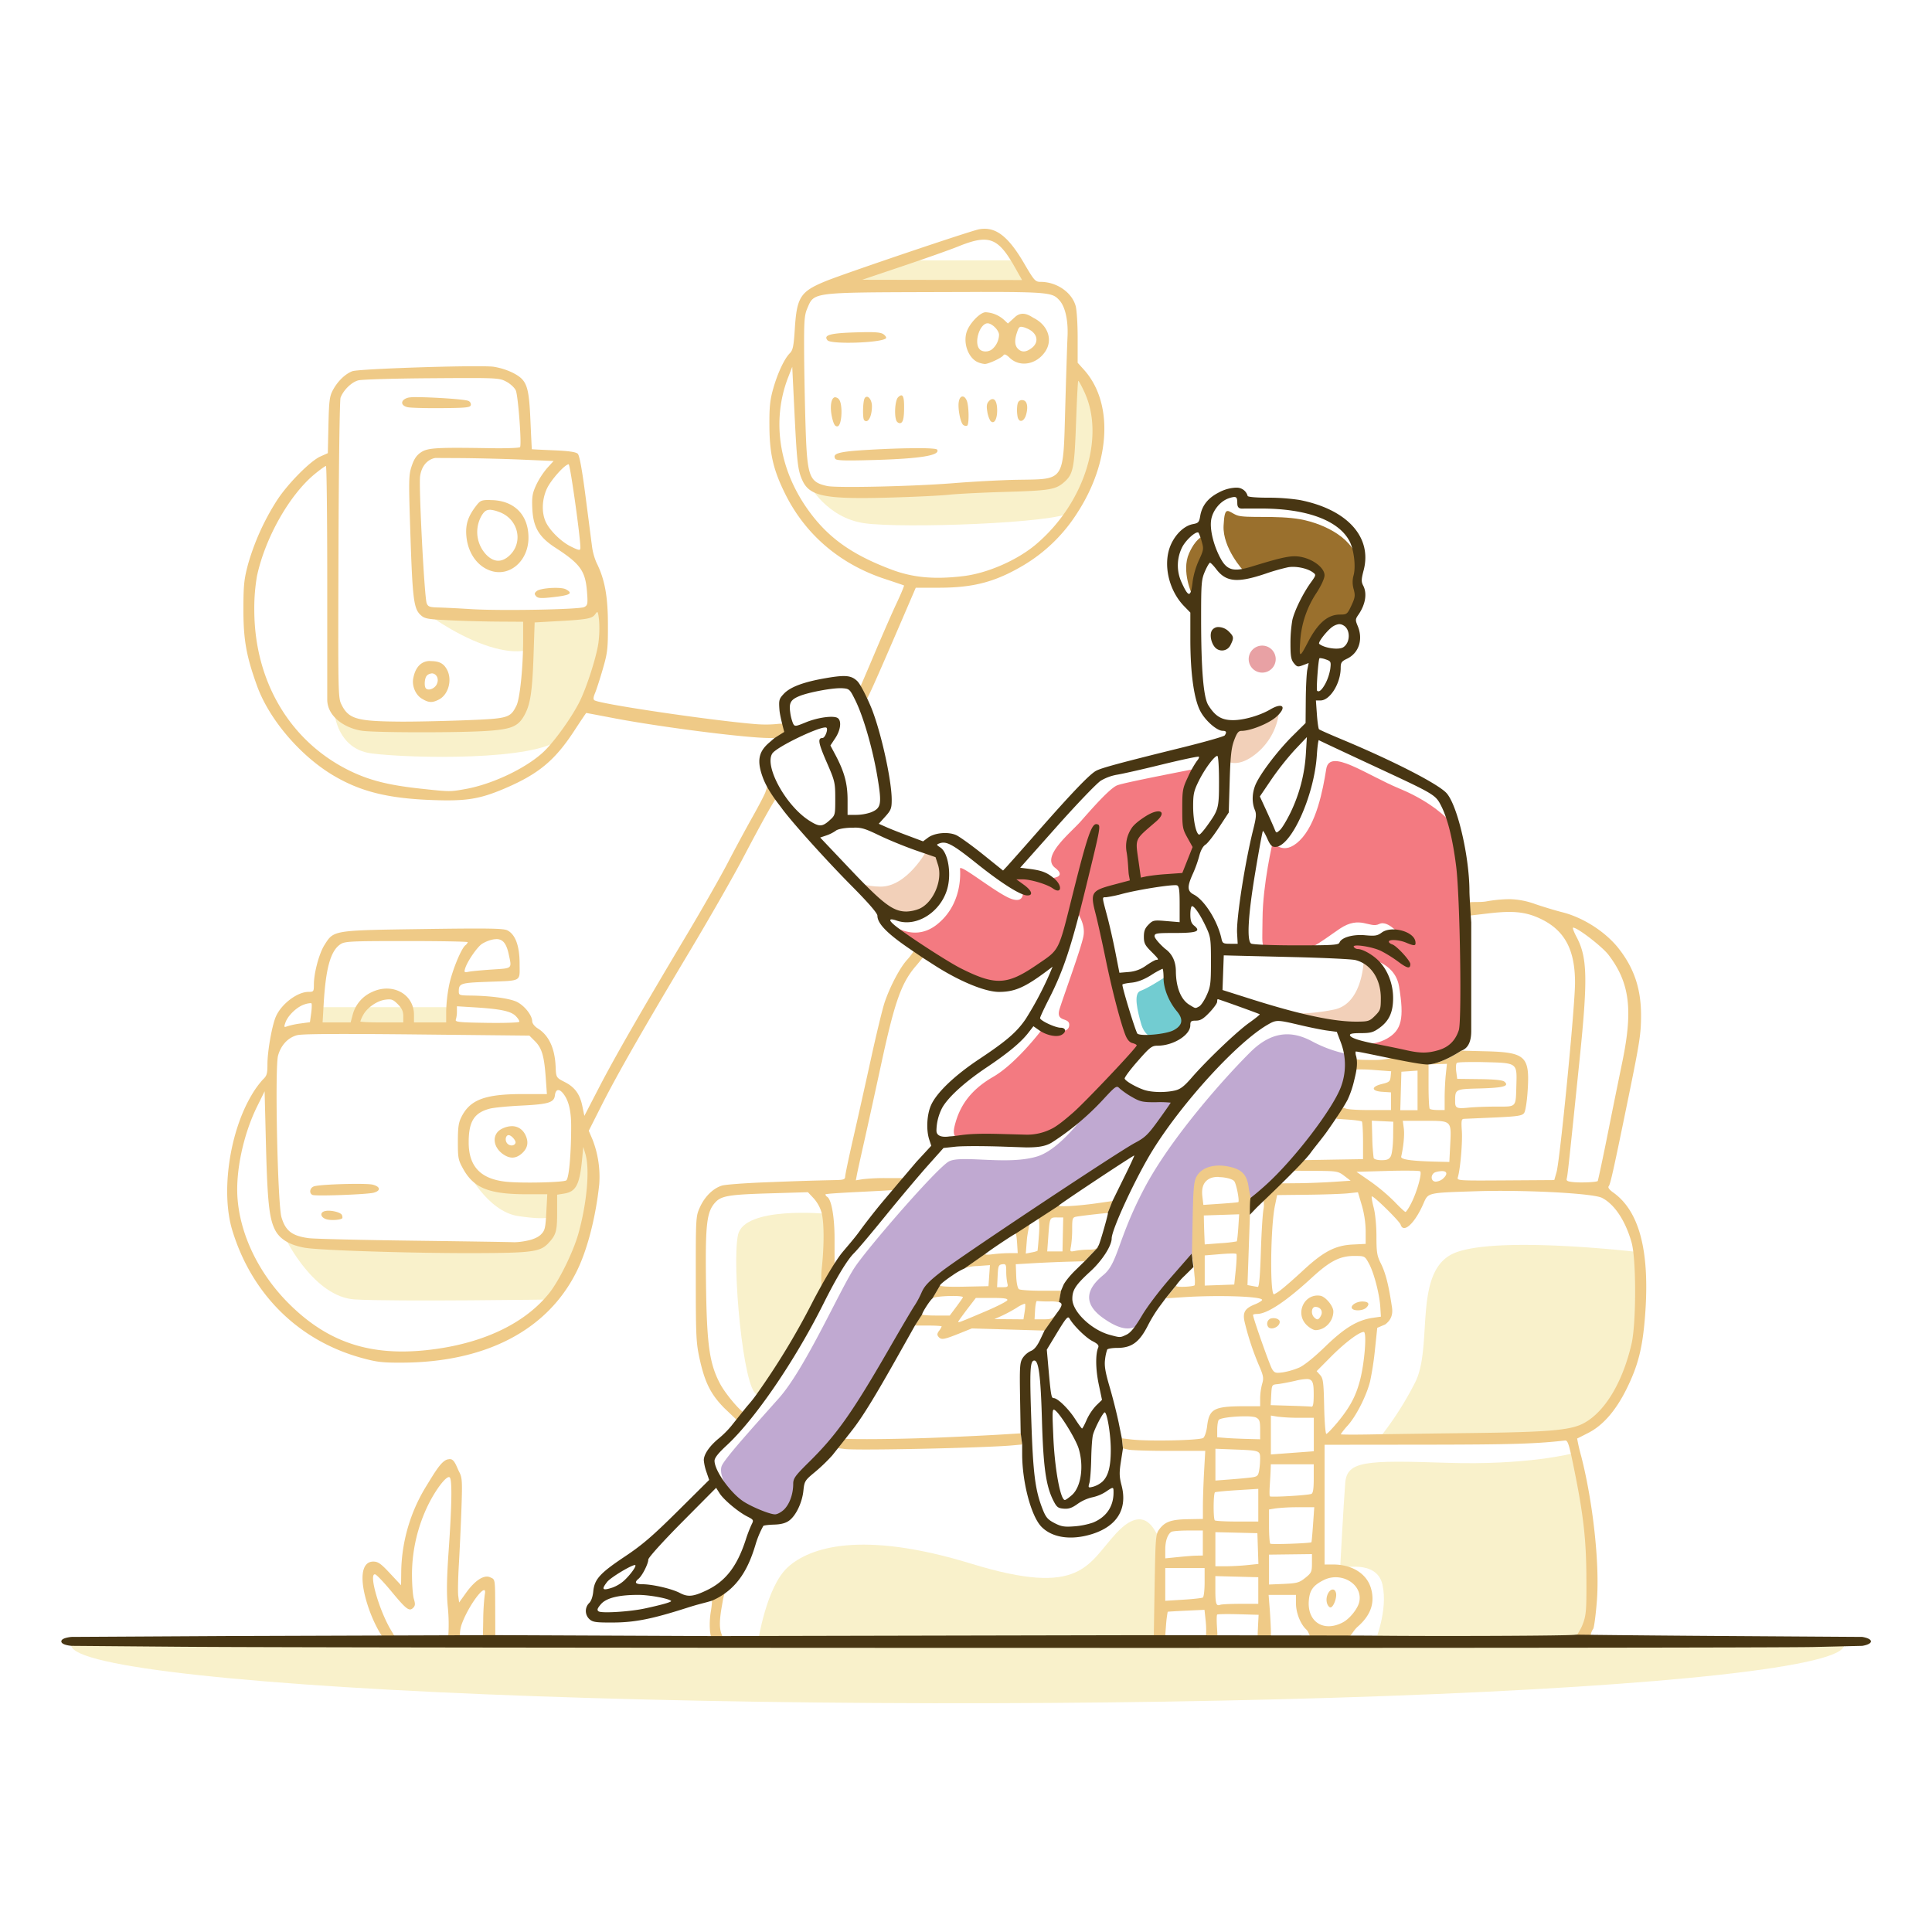 <svg viewBox="0 0 1080 1080" xmlns="http://www.w3.org/2000/svg" id="payment_method"><defs><style>.cls-1{fill:#f9f1cb;}.cls-2{fill:#e8a1a4;}.cls-3{fill:#9a702d;}.cls-4{fill:#f37a81;}.cls-5{fill:#c0a9d1;}.cls-6{fill:#f2d0b9;}.cls-7{fill:#72ccd1;}.cls-8{fill:#efca87;}.cls-9{fill:#483613;}</style></defs><title>payment method</title><path d="M1030.84,919.61c0,11.84-98,22.73-255.8,28.46s-350.6,5.37-503.31-.93S30.49,929.61,40.57,917.79l494.75,1.82Z" class="cls-1" id="path2212"></path><path d="M713.13,368.44a7.55,7.55,0,1,1-7.55-7.54A7.55,7.55,0,0,1,713.13,368.44Z" class="cls-2" id="path7004-5-5-1-7-6-7-12-0-1-2-5-0-8-2"></path><path d="M915.37,699.87s-83.84-9.91-104.46,1.61-9.91,51.7-19.82,71.25a181.77,181.77,0,0,1-21.43,32.95s98.05.18,109.6-4.55,25.19-15.53,31.44-35.23S915.37,699.87,915.37,699.87Z" class="cls-1" id="path2635"></path><path d="M879.26,812.41s-25.19,6.81-70.64,5.3-55.69-1-56.64,11.36-2.84,47.73-2.84,47.73,20.46-5.49,23.68,9.09-4.36,32.2-4.36,32.2H885.7s7.58-21.6,4.17-53.22S879.26,812.41,879.26,812.41Z" class="cls-1" id="path2637"></path><path d="M646.87,857.48c-1,0-6.44-18-22.73-.56s-19.32,36.18-81.07,17.23-90.53-9.09-102.65,1.9-16.67,41.66-16.67,41.66h223.5Z" class="cls-1" id="path2639"></path><path d="M461.63,678.5s-45.46-4.36-49.06,11.74S415.44,777,423,779.34s37.48-57.27,39-62.58S461.63,678.5,461.63,678.5Z" class="cls-1" id="path2641"></path><path d="M159.75,692.64s15.8,32.41,38.57,33.75,112,0,112,0,18.48-27.59,20.09-56.52-5.89-38.3-5.89-38.3-1.61,18.62-4.42,25.71-11.25,7.91-11.25,7.91l-2.15,23s2.28,7.1-18.88,8.71-113.7.8-128-4.29Z" class="cls-1" id="path2643"></path><path d="M186.27,392.64s-.54,25.72,21.42,28.53,92.28,4.28,105.81-8.44,24-41.38,23.44-54.11-.94-21.83-2.82-21.83-5.89,7.1-17.81,7-17.14-1.61-18.75,1.61-1.88,41.38-5.89,50.49-16.08,10.58-31.75,10.44-47.81,1.6-58.93-1.87-14.73-11.79-14.73-11.79Z" class="cls-1" id="path2645"></path><path d="M452.16,270.71s9.85,18.75,31.06,21.78,108.34,0,115.54-6.25,19.31-35.42,15-54-12.88-24.62-12.88-24.62-1.33,51.52-7.58,57.77-78.22,7.2-94.7,8.52S456.89,274.31,452.16,270.71Z" class="cls-1" id="path2647"></path><path d="M237.75,342.31s15.15,11.74,32.58,18,24.82,2.84,24.82,2.84V344.2Z" class="cls-1" id="path2649"></path><path d="M260.46,653.27s11.52,23.84,29.2,26.52,19.28,0,19.28,0V664.52s-41,3.21-48.48-11.25Z" class="cls-1" id="path2651"></path><path d="M177.24,563h75.48v12.5H176.39Z" class="cls-1" id="path2653"></path><path d="M504.24,145.52H569.4L578,160.37H458.79Z" class="cls-1" id="path2656"></path><path d="M695.64,319.48c-.86-.56-12.22-13.25-11.65-25.56s2.55-7.77,7.48-5.87,22.16-.19,35.6,2.27,31.25,11.27,31.73,24.9,4.26,17.33-.48,23.87-6.72,4.92-12.21,7.19-14.59,21.78-19.23,22.64-3.79-18.56-.19-27.37,14-18.28,10.52-22.16-27.28-6.25-34.57-1.42-7,1.51-7,1.51Z" class="cls-3" id="path2765"></path><path d="M496,515s13.64,12.88,27.65,1.89,13.26-28,13-31.25,21.31,14.58,29.17,17,5.78-5.78,5.78-5.78-6.92-4.54-5.87-6.34,6.91-3.88,13-1.14,19.23,2,11.08-4.26,8.71-19.6,14.3-25.95S620.25,440.7,624.52,439s42.23-8.82,45.08-9.57-7.77,11.18-6.26,18.94A222.69,222.69,0,0,0,669.21,471c1.24,3.41-6.53,23-6.53,23s-18.65,0-25.85,1.23-22.54.94-21.78,7.29,8,38.36,8.33,45.08,7.86,29,11,31.72,6.34,2.28,6.34,3.32-38.83,43.94-48,49.34-22.82,5.39-37.22,4.73-24.53,3.79-21.88-7.19,8.62-20.08,21.59-27.57,27.09-26.23,27.09-26.23,14.39,3.51,15.34-2.08-7.86-1.52-5.31-9.66,11.65-32.77,13.26-40.35-4.07-14.39-4.07-14.39S597,530.76,586.26,539s-17,15.81-37.51,10.41-48.48-29.07-49.62-30.21A35.19,35.19,0,0,1,496,515Z" class="cls-4" id="path2796"></path><path d="M809.57,458.27s-8.44-9.65-27.19-17.41-39.1-22.9-41-11-5.49,30.8-14.86,40-15,.67-15,.67-5.63,23.57-5.76,43.13S704,529.39,717,531.8s20.35-4.82,31.87-12.59,16.74,0,22.1-2.68,12.86,7.77,12.86,7.77-20.49,1.6-21.43,1.47-13.8,3.21-10.58,6.16,27.32,1.74,30.27,19.55,1.47,24.38-6.7,29.07-17.54,2.68-17.54,2.68,32.65,9.78,45.8,7,16.88-13.94,16.07-32.28-2.94-76.47-3.75-84.38-6.43-15.27-6.43-15.27Z" class="cls-4" id="path2798"></path><path d="M666.47,332.55s-6.25-13.07-1.8-23.2S674.42,299,674.42,299s1.23,5.4-1.8,14.49-6.15,19-6.15,19Z" class="cls-3" id="path2763"></path><path d="M616.56,608c-.76,2.08-20.08,33.33-36.74,38.45s-42.62-1-49.44,2.84S486.25,696.11,478.11,708s-27.66,56.64-42.62,73.49-30.11,33.53-32,37.88,2.28,15.91,15.72,23.3,19.89,7.76,25-1.89-1.51-9.85,7.58-17.05,31.06-40.91,32.58-43S515,727.17,519,721.3s32-24.24,32-24.24l91.48-60,18.94-25.57s-13.64,4.73-22.73.76a72.31,72.31,0,0,1-15.15-8.91Z" class="cls-5" id="path2800"></path><path d="M752.55,589.1a71.61,71.61,0,0,1-18.75-6.82c-9.47-5.11-21.21-7.58-34.66,5.69s-44.32,47.54-59.47,76.33S625.08,706,616.75,712.78,604.1,728,616.94,737s18.18,5.69,22.91.38S669,700.76,669,700.76s-1.9-36.27,2.27-41.2,17.81-7.48,21-2.74,4.54,19,4.54,19,30.69-28.79,42-44.51,16-24.53,13.64-42.24Z" class="cls-5" id="path2802"></path><path d="M715.15,396.26a35.2,35.2,0,0,1-12,24.24c-11.92,10.31-18.36,4.29-18.36,4.29s2-13.67,5.23-17S715.15,396.26,715.15,396.26Z" class="cls-6" id="path3580"></path><path d="M762.43,534.87s.13,26-16.61,29.47-27.59,1.74-27.59,1.74,32.41,10.18,45.13,7.23,12.33-13.66,9.65-23.43a28.56,28.56,0,0,0-10.58-15Z" class="cls-6" id="path3582"></path><path d="M518.14,475.28s-11,20.49-26,20.35S471.8,488,471.8,488s16.48,22.77,32.82,23.44,20.89-10.31,22.36-18.35-1.61-17.14-8.84-17.81Z" class="cls-6" id="path3584"></path><path d="M652,545.72s-10.22,6.75-14.43,8.16S636,565.5,637.8,572s6.19,10.41,14.82,7.31,12.47-6.37,10.59-11.34S652,545.72,652,545.72Z" class="cls-7" id="path2902"></path><path d="M550.63,127.88a16.51,16.51,0,0,0-3.32.29c-4.85.9-75.76,24.88-85.88,29.05-14,5.76-16,8.86-17.12,26.51-.62,9.81-1.07,12-2.78,13.71-3.06,3.07-6.81,11.06-9.29,19.8-1.81,6.35-2.21,10.24-2.14,20.81.09,15.64,2.16,24.57,8.81,38,11.29,22.79,30.58,39.27,55.67,47.56,5.69,1.88,10.53,3.53,10.75,3.66s-1.64,4.65-4.16,10-7.78,17.39-11.72,26.71-8.85,20.79-9.15,21.27a.43.43,0,0,1-.38.19l3.8,7.52a2.55,2.55,0,0,1,.65-1.94c1.13-1.29,7.78-16.48,25.94-58.73l1.61-3.75h12.69c19.74,0,31.86-3.24,47.81-12.71a90.3,90.3,0,0,0,29.92-29.33c18.6-28.76,20.06-61.59,3.54-79.87l-3.46-3.84V188.93c0-7.63-.5-15.67-1.11-17.85-2.13-7.67-10.59-13.49-19.59-13.52-3,0-3.57-.64-9.3-10.44-7.8-13.34-14.23-19.13-21.79-19.24Zm-1,6.1c7.12-.15,11.44,4.39,17.63,15.32h0l4.1,7.25-44.7-.08-44.7-.08,23-7.75c12.65-4.26,26.38-9.12,30.5-10.8,5.94-2.41,10.44-3.78,14.17-3.86Zm-5.45,29.22c42.9-.06,44.24.52,48,4.63,3.27,3.53,5,11.22,4.58,20.22-.21,4.4-.79,22.35-1.28,39.91-1.18,41.7.07,39.81-26.56,40.24-8.8.14-24.77,1-35.5,1.86-21.91,1.8-65.65,2.81-71,1.63-10.13-2.24-11.19-5.15-12.1-33.14-.39-12.38-.76-31.36-.81-42.17-.08-17.09.15-20.23,1.77-24,3.92-9.13,2-8.88,71.8-9.1l21.06-.06Zm6.78,11.35c-3.09,0-9.18,6.38-10.64,11.15-2,6.53,1.17,14.7,6.53,16.87a13.29,13.29,0,0,0,3.61.89c2.08.06,9.6-3.45,10.48-4.89.52-.83,1.57-.39,3.52,1.48,5.65,5.41,14.91,3.78,19.82-3.5,4.37-6.49,1.62-14.66-6.32-18.73-1.65-.85-6.13-4.6-10.53-.63l-4,3.65-2.22-2.08A16.51,16.51,0,0,0,550.92,174.55Zm1.15,6.17c2.48.08,6.36,3.89,6.36,6.47a11.06,11.06,0,0,1-3.92,8.08h0c-2.18,1.67-5.59,1.58-7.06-.19-3-3.56-.07-13.48,4.15-14.32a1.8,1.8,0,0,1,.47,0Zm18.73,1.95a9,9,0,0,1,2.9.79c6,2.3,7.51,7.53,3.09,11-3.15,2.48-5.66,2.64-7.8.5-1.84-1.85-2-4.9-.47-9.28C569.27,183.55,569.71,182.68,570.8,182.67Zm-85.65,3c-1.86,0-4.13.05-6.9.13-14.25.43-18.12,1.51-15.72,4.41,2,2.4,30.13,1.47,32.68-1.09.4-.39-.18-1.38-1.28-2.21s-3.19-1.27-8.78-1.24ZM265.87,204.73c-21.1,0-66,1.66-68.94,2.79-4,1.54-8.21,5.63-10.83,10.53-1.88,3.5-2.19,6-2.5,19.63l-.35,15.64-4.16,1.86c-5.62,2.51-18.18,15.17-24.15,24.35a134.68,134.68,0,0,0-16.24,35.74c-2.28,8.52-2.61,11.77-2.64,25.28,0,17,1.58,26.06,7.58,42.73,6.79,18.87,24.31,39.38,43,50.39,15.11,8.88,30.31,12.64,54.79,13.55,19.34.73,26.85-.5,41.26-6.7,18.4-7.93,27.5-15.5,38.16-31.77,3.67-5.61,6.76-10.2,6.86-10.2s7.25,1.34,15.9,3c26.08,4.93,72.56,10.88,86.27,11l3,0,6.68-2.67-1.88-5.12c-.31-.85-5,.88-15.53,0-24.95-2.06-86.34-11.14-89.79-13.27-.82-.51-.75-1.62.29-4.1.78-1.87,2.73-7.9,4.32-13.4,2.65-9.11,2.9-11.33,2.86-25,0-15.69-1.82-25.33-6.33-34.32a34.5,34.5,0,0,1-2.56-9.18c-.39-3-2-15.59-3.61-27.93-1.94-15-3.38-22.92-4.35-23.89s-4.84-1.6-13.53-1.95c-6.64-.28-12.11-.55-12.15-.61s-.4-7.33-.79-16.14c-.86-19.62-2-22.56-10-26.66A38.87,38.87,0,0,0,275.85,205c-1.52-.19-5.12-.27-10-.26h0Zm177,.32,1.19,24.5c1.42,28.92,1.89,33.13,4.36,38.72,4,9.15,12.54,10.88,48.34,9.9,13.84-.38,29-1.11,33.66-1.61s18.63-1.21,31-1.57c24.79-.71,28.46-1.27,33-5.09,5.52-4.64,6.15-7.62,7.08-33.22.46-12.86,1-23.55,1.23-23.77s1.8,2.66,3.52,6.39c11.6,25.18-.13,62-27,84.89-10.36,8.81-26.84,16.09-40.27,17.8-16.11,2-28.11,1-40-3.36-21.52-8-34.83-17.11-45.62-31.37C435.68,264,431,235.77,440.54,211.05Zm-180.14,6.27c15.89,0,17.31.43,20.26,2,2.23,1.15,4.63,3.37,5.34,4.92,1.31,2.87,3.36,30.12,2.39,31.7-.3.47-7.57.75-16.16.61-30.62-.51-35.44-.23-39.23,2.3-2.49,1.67-3.88,3.73-5.2,7.7-1.69,5.06-1.73,7.56-.72,38,1.19,36.15,1.88,41.64,5.63,45.16,2.3,2.15,3.71,2.43,15.71,3,7.25.37,19.6.72,27.44.77l14.25.09,0,9.75c0,15.75-1.79,33.19-3.74,37.12-3.46,6.95-4.58,7.27-28.89,8.2h0c-12,.46-28.15.8-35.85.75-24.4-.15-29-1.45-33-9.39-2-3.85-2-5.65-1.75-86.64.15-45.52.66-83.76,1.16-85.06,1.61-4.25,6.14-8.68,9.91-9.67,2-.53,20.55-1.07,41.18-1.2C250.54,211.36,257.44,211.32,262.73,211.32ZM503.89,221c-.49,0-1.12.35-1.88,1.12-1.61,1.6-2.21,9.64-1,12.86a2.39,2.39,0,0,0,1.89,1.58c1.85,0,2.5-2.36,2.5-9C505.42,223.15,505,221.07,503.89,221Zm34.13.65c-.86,0-1.66.93-2,2.66-.78,3.6.87,12.28,2.54,13.31h0a2.33,2.33,0,0,0,2.1.31c1.13-.69,1-10.72-.17-13.81-.65-1.68-1.57-2.5-2.43-2.47Zm-53.41.15a1.49,1.49,0,0,0-1.25.82c-1.05,1.66-1.26,11.28-.27,12.27,2.06,2.07,4.33-2,4.33-7.78C487.42,224.17,486,221.81,484.61,221.79ZM232.35,222a22.15,22.15,0,0,0-4.08.27c-4.44,1.14-4.65,4.43-.35,5.37,1.65.36,10.2.59,19,.51,13.89-.12,16-.36,16.3-1.77a2.24,2.24,0,0,0-1.47-2.31C259.09,223.1,240.92,222,232.35,222Zm234.6.05c-2.43-.05-3.39,5.83-1.46,12.77.77,2.74,1.54,3.72,2.75,3.49,2.48-.47,3-12.86.62-15.22a2.94,2.94,0,0,0-1.91-1Zm87.78,1a3.33,3.33,0,0,0-1.8,1.07c-1.31,1.3-1.56,2.64-1.06,5.73a14.72,14.72,0,0,0,1.73,5.34c1.92,2.32,3.82-.51,3.82-5.71C557.42,225.26,556.37,222.92,554.73,223.12Zm16.9.59a2.8,2.8,0,0,0-.49,0c-1.71.24-2.29,1.09-2.54,3.7a20.81,20.81,0,0,0,.28,5.82c.88,3.47,3.73,2.52,4.8-1.62C574.88,227,574,223.77,571.63,223.71Zm-59.82,26.91c-7.08,0-16.62.33-26.81.93-16.09.94-19.92,2-18.05,5,.58,1,5.59,1.11,21.37.67,26.16-.73,37.53-2.59,35.53-5.82-.35-.56-5-.84-12-.81Zm-268.28,5.45,13.57.07c9.25.06,24.82.44,34.59.86l17.77.77-3.63,4a44.58,44.58,0,0,0-6.12,9.46c-2.11,4.63-2.44,6.58-2.14,13.19.48,10.36,3.73,15.88,12.87,21.81,14.07,9.12,16.81,13,17.71,24.82.5,6.61.36,7.36-1.52,8.36-2.61,1.4-47.19,2.21-63.71,1.15-6.6-.42-14.6-.82-17.77-.9-5-.12-5.89-.43-6.64-2.41-1.28-3.38-4.5-65.5-3.67-71,1.44-9.63,8.69-10.19,8.69-10.19Zm74.35,3.48c.85,0,6.64,41.25,6.56,46.75,0,1.66-.77,1.54-5.5-.82-5.1-2.54-11.15-8.39-13.6-13.14-2.69-5.21-2.51-13,.46-19.29C308.11,268.14,315.8,259.55,317.88,259.55Zm-135.67,1c.4,0,.72,29.36.72,65.25v65.25c0,10.18,10.83,16.36,19.64,17.54,7.77,1.05,55.14,1.15,70.53,0,12.92-.93,16.6-2.52,20-8.64,3.36-6,4.46-13.14,5.15-33.44l.62-18.5,13-.73c16.6-.92,19.13-1.4,20.89-3.91,1.35-1.94,1.49-1.73,2.12,3.3a61.92,61.92,0,0,1-.38,12.9c-1.1,7.89-6.65,25.1-10.64,33-4.69,9.24-14.66,23-20.62,28.35-9.82,8.89-28.16,17.53-42.87,20.19h0c-8.86,1.6-8.82,1.6-25.5-.21-17.65-1.92-28.28-4.6-39.15-9.87-33.46-16.25-53.51-49.92-53.57-90a105.66,105.66,0,0,1,1.51-19c4.67-21.59,18.33-45.61,32.5-57.15,2.91-2.37,5.61-4.31,6-4.31Zm91.86,19c-5,0-5.61.26-8.08,3.5-4.44,5.82-5.86,10.33-5.28,16.75.84,9.27,6,16.71,13.4,19.26,10.76,3.73,21.31-5.41,21.31-18.43S287.16,279.55,274.07,279.55Zm-.34,5.46a16.78,16.78,0,0,1,4.86,1.1c11.55,3.83,14.48,18.07,5.22,25.35-4,3.11-8,2.7-11.9-1.22a18.42,18.42,0,0,1-2.7-21.91C270.59,286,271.71,285,273.73,285Zm36.76,43.67c-4.19,0-9.14.69-10.47,1.8s-1.38,1.63-.41,2.8,2.63,1.32,7.77.79c11.34-1.16,13.37-2.21,8.91-4.59-1-.55-3.28-.8-5.8-.8Zm-70,40.87c-7.69,0-9.11,8-9.44,9.48-.89,4,.94,9.27,4.76,11.59s5.82,2.41,9.56.48c5.28-2.73,7.52-10.86,4.57-16.57C248,370.81,245.59,369.55,240.46,369.55Zm.73,6.94c2.51-.13,4.52,2.84,2.9,6.13-1.19,2.39-4.56,3.7-6,2.31-1.14-1.14-.81-5.87.49-7.18A4,4,0,0,1,241.19,376.49Zm187.75,60c.57,2.14-.77,5.32-1.06,6.29-.37,1.24-3.71,7.65-7.42,14.25s-9.9,18.08-13.75,25.5-14.1,25.43-22.79,40c-26.13,43.84-40.38,68.64-49.06,85.41l-8.23,15.9-1.18-5.67c-1.35-6.49-4.22-10.4-9.7-13.19-4.91-2.5-4.93-2.54-5.19-8.73-.44-10.21-3.77-17.38-9.88-21.23-1.89-1.18-3.19-2.85-3.21-4.1-.07-3.29-4.17-8.53-8.41-10.72-3.94-2-14.62-3.49-26.38-3.61-5.8-.07-6.27-.23-6.24-2.32,0-4.47,1-4.79,15.57-5.34,20.11-.77,18.42.17,18.42-10.11,0-10-2.37-16.42-6.86-18.69-2.15-1.1-10.88-1.24-47.14-.72-50.63.73-49.82.6-55.08,8.9-3,4.77-5.92,15.61-5.92,22.16,0,3.85-.15,4.06-3,4.06-6.33,0-15.36,6.91-18.33,14-2.16,5.18-4.63,19.28-4.63,26.41,0,5.4-.34,6.53-2.6,8.64a52.3,52.3,0,0,0-6.42,8.93c-12.33,20.94-17,54.25-10.64,75.27,10.87,35.75,37,61.63,72.16,71.33,8.65,2.39,11.75,2.75,23,2.69,46.61-.24,81-18.19,97.26-50.8,6-11.95,10.76-30.39,12.73-49a57.4,57.4,0,0,0-3.73-24.82l-2.14-5,7.12-14.11c8.84-17.49,23-42.21,49.21-86.08,11.16-18.65,24.67-42.26,30-52.47,10.87-20.67,18-33.44,18.81-33.41.11,0,.48.38.94.91l-.39-1.1ZM844,502.64a76.27,76.27,0,0,0-13.31,1.28c-4,.65-9.93-.08-9.89.88l.24,7.08,11.29-1.32c12.78-1.48,20-1,28.12,2.71,14,6.38,20,17.23,20,36.08,0,13.26-8.41,99.31-10.36,106l-1.25,4.32-27.25.18c-26.82.17-27.23.15-26.63-1.82,1.36-4.47,2.65-19.42,2.22-25.75-.39-5.72-.22-6.76,1.15-6.84l17-.75c13.07-.58,15.53-1,16.64-2.47.75-1,1.61-6.36,2-12.54,1.25-19.13-1.14-21.41-23-22l-14-.36s-10.59,7.13-18.4,7.68l5.13-.15,5.14-.16-.64,6.06c-.35,3.33-.63,9.14-.63,12.9v6.86h-3.83c-2.11,0-4.14-.31-4.5-.67s-.67-6.1-.67-12.75V595.06h0c-5.08-1.53-14-3.06-19.2-4.38,0,.46-4.58,1.82-10.44,1.85-7.17,0-11.07,0-11.92-.94a23.74,23.74,0,0,1,.29,6.27,93.48,93.48,0,0,1,11.2.3l9.17.69-.3,3c-.27,2.68-.81,3.14-4.8,4.1-6.26,1.5-6.12,4,.24,4.38l4.76.31v9.89H765c-6.92,0-12.7-.44-13-1-.11-.17-3.08-.52-3-1l-2,6.88h0l6.87.48c3.78.26,7.13.74,7.44,1.06s.61,5.17.64,10.8h0l0,10.22-16.39.27-16.4.28h0l-7.6,6.24V655a2.16,2.16,0,0,1,1-.54c.62,0,7.61,0,13.92.06,10.84.1,11.68.26,15,2.81l3.52,2.69-9.5.64h0c-5.22.35-13.68.69-18.8.75l-11.17.11-9.07,9.26c-.24.25.35,2.73-.13,5s-1.17,13.14-1.5,24c-.42,13.6-1,19.71-1.71,19.61s-2.16-.34-3.44-.58l-2.33-.44.69-19.67.69-19.67.43-9.19c0-.76-.81-3.4-1.13-5.94-.83-6.59-3.31-9.66-9.15-11.28-9-2.51-17-.47-20,5.08-1.49,2.79-1.85,6.57-2.17,23.24l-.4,19.91,1,7.47.43,4.86a23.17,23.17,0,0,1,.13,5.25c-.67.87-10.34,1.29-10.34.44a.75.75,0,0,1,.12-.32l-.06,0-5.85,7.24,9.65-.64c19.66-1.3,44.14-.47,44.14,1.5,0,.48-1.81,1.59-4,2.48-5.62,2.25-6.95,4.46-5.82,9.68A151.92,151.92,0,0,0,703.66,763c2.65,6.15,2.86,7.33,1.88,10.62a33.9,33.9,0,0,0-1.11,8.08v4.39l-9.25,0c-16.7.08-19.25,1.49-20.42,11.33-.33,2.81-1.28,5.68-2.11,6.37-1.67,1.39-30.36,2-40.11.89l-5.4-.63h0l.63,5.63h0l3.08.68c1.69.38,12,.69,23,.69h19.89L673.07,823c-.35,6.55-.64,15.1-.64,19v7.09l-8.39.15c-9.3.16-12.87,1.42-16,5.67-2,2.67-2.12,4.41-2.59,31l-.51,30.71,6.23.49.69-9.23a66.27,66.27,0,0,1,.89-6.88c.11-.09,4.78-.37,10.39-.63l10.18-.47.67,6.27c.37,3.45.37,7.94,0,8.54h0a.7.7,0,0,1-.33.23l7,.9h0l-.4-7c-.19-3.18-.15-6,.15-6.28s5.65-.36,11.86-.19l11.3.32-.3,5.69-.3,6.87,7.48.5h0v-3.25c0-1.78-.29-8.15-.64-12.69l-.65-8.25h15.3l0,4.75c0,5.32,2.59,11.77,5.83,14.66,1.18,1,1.67,3.54,2.14,3.54l22.07.07c.66,0,2.19-3.26,4.47-5.26,7.31-6.43,9.7-13.28,7.45-21.31-2.31-8.25-10.5-13.45-21.23-13.45h-4.75V807.64l56.61-.06c48-.06,61.16-.45,77.75-2.32,1.64-.18,2.27,1.8,5.21,16.29,5.16,25.46,6.71,39.25,6.79,60.5.08,18,0,21-2.38,26.73-1.36,3.29-4.16,6.76-3.47,6.73l10.3-.43c2.08-.08-2.09-.72-2-1.31a8.22,8.22,0,0,1,1.34-3.22c.55-.67,1.47-8.23,2-14.69,1.79-20.37-1.92-55.36-8.66-81.74a102.05,102.05,0,0,1-2.3-10c.13,0,2.83-1.37,6-3,8.34-4.16,15.63-12.52,21.73-24.9,6.29-12.76,8.78-22.48,10.17-39.72,2.93-36.43-2.87-59.31-17.71-69.87-2.25-1.6-3.12-2.82-2.53-3.54.95-1.15,2.78-9.43,11-49.6,6.38-31.17,7.06-35.64,7.06-46,0-14.74-3.88-26.28-12.49-37.25-7.33-9.33-19.83-17.37-31.6-20.31-3.51-.88-10.27-2.91-15-4.52A44.57,44.57,0,0,0,844,502.64Zm35.4,15.91c2.49,0,16.24,10.6,19.78,15.23,11.76,15.4,13.73,30.39,7.82,59.27-1.35,6.6-5,24.35-8,39.45s-5.71,27.56-5.85,27.7c-.63.63-8.62,1-13,.66-3.93-.35-4.71-.73-4.31-2.12.47-1.61,1.31-9.42,7.14-66.19,4.66-45.39,4.39-57.24-1.58-68.6C879.81,521,878.92,518.55,879.39,518.55Zm-602,6.42c3.71-.06,5.67,2.43,7,8.52,1.75,8.17,2.22,7.73-9.15,8.47-5.64.37-11.53.92-13.1,1.23-2.61.52-2.79.37-2.14-1.79,1.16-3.87,6.53-11.74,9.35-13.73a19.06,19.06,0,0,1,6.35-2.52A10.82,10.82,0,0,1,277.34,525Zm-50.17,1.08c18.84,0,34.25.28,34.25.63a3.73,3.73,0,0,1-1.35,1.75c-2.42,2-7.48,14.44-9.08,22.33A87.32,87.32,0,0,0,249.42,565v6.54h-18V567.3c0-11.7-12.18-18.22-23.65-12.67a19.17,19.17,0,0,0-10.59,12.54L196,571.55H180.33l.6-10.25c1.17-20.12,3.85-29.73,9.33-33.43,2.44-1.66,5.52-1.82,36.91-1.82Zm283.88,5.12,0,.05a36.91,36.91,0,0,1-4.14,5.44c-4,4.43-9.48,14.87-12.48,23.75-1.13,3.38-4.51,17.27-7.49,30.89s-7.48,33.75-10,44.76-4.56,20.78-4.56,21.75c0,1.4-.94,1.77-4.75,1.85-15,.34-20.69.52-39.75,1.26-11.55.44-22.5,1.27-24.34,1.83-4.91,1.5-9.6,6.09-12.29,12-2.35,5.21-2.38,5.52-2.35,40.26,0,32.31.19,35.76,2.21,44.91,2.9,13.08,6.27,19.72,13.94,27.42l7.9,7.5,4.46-4.36-.06,0c-2.47,0-11.74-11.07-14.81-16.82-6-11.3-7.49-21.68-7.94-56.18-.43-33.3.36-40.11,5.26-45.4,3.35-3.62,7.76-4.33,30.86-5l20.86-.63,3.25,3.46a20.66,20.66,0,0,1,4.4,8c1.46,5.78,1.46,18.74,0,31.85-.54,4.82.24,18.64,1.3,15.79l5.93-15.93V692.36c0-12-1.72-21.85-4.11-23.32a2,2,0,0,1-1-1.35c0-.83,38.52-2.06,40-2.73l.29-.13,5.55-6.27H494.94v0a109.81,109.81,0,0,0-12.77.63l-3.75.62.64-3.38c.36-1.86,2.19-10.13,4.05-18.38s6.06-27.38,9.33-42.5c7.82-36.25,11.49-46.46,20.16-56.26l4-4.88ZM217.53,558.66c1.85,0,2.86.7,4.85,2.69,2.26,2.26,3.05,4,3.05,6.62v3.58h-12c-6.61,0-12-.25-12-.55a17.69,17.69,0,0,1,1.5-3.45c2.14-4.14,7.77-8.1,12.41-8.71a16.47,16.47,0,0,1,2.19-.19Zm-43.92,2.11a.73.73,0,0,1,.49.12c.29.29.22,2.77-.15,5.52l-.69,5-5.17.71a45.55,45.55,0,0,0-7.35,1.53c-2,.77-2.11.64-1.2-2,1.38-3.95,6.38-8.76,10.52-10.13A12.1,12.1,0,0,1,173.61,560.77Zm81.82,1.74,9.75.6c14.65.91,20.36,2.11,23.1,4.85,1.31,1.31,2.22,2.77,2,3.23s-8.39.74-18.21.59c-15.69-.24-17.78-.46-17.25-1.83a15.93,15.93,0,0,0,.6-4.5v-2.94ZM193.05,578c10.13,0,23.3.09,39.87.26l63,.66,3.14,3.13c3.84,3.82,5.14,8.24,6,20.29l.66,9.25H292.28c-20.78,0-29.2,3-34.09,12.31-1.84,3.5-2.21,5.85-2.24,14.19,0,9.35.18,10.36,3.06,15.5,5.94,10.6,14.52,14,35.33,14h11.59l-.53,10c-.47,8.94-.79,10.27-3,12.49-1.56,1.56-4.46,2.84-7.86,3.49a38.84,38.84,0,0,1-7,.85c-.89-.09-25.91-.48-55.61-.86s-56.48-1-59.5-1.44c-9.21-1.27-12.81-4.05-15.08-11.65-2.17-7.29-3.79-83.71-1.91-90.41,1.62-5.78,5.5-10,10.54-11.35C167.71,578.19,176.16,578,193.05,578Zm631,15.68c1.79,0,3.73,0,5.73.07,18.37.43,18.24.33,17.89,12.58-.37,13,.27,12.26-11.17,12.26h0c-5.39,0-12.44.27-15.69.6-6.52.67-7.41.26-7.38-3.52,0-6.91-.08-6.85,14-7.23,13.08-.36,16.51-1.31,13.52-3.8-1-.85-5.59-1.31-13.94-1.4l-12.42-.15-.54-4c-.3-2.2-.17-4.38.29-4.85s4.33-.56,9.68-.56Zm-31.63,4.8v22.12h-9.65l.31-10.75.31-10.75,4.52-.31ZM312,609.38c.93-.09,2.19.82,3.68,3.09,2.53,3.84,3.57,9.58,3.6,16.63.05,13.48-1,29.06-2.68,30.7-1.18,1.19-25.31,1.74-33.89.77C268.57,659,262,652,262,638.56c0-11.73,3.09-16.56,11.9-18.84,2.19-.56,10.06-1.33,17.49-1.69,15.22-.75,18.35-1.7,18.81-5.73.2-1.74.81-2.84,1.74-2.92Zm-164.08.67.73,29c.82,32.59,1.81,42,5.1,48.46,2.66,5.22,8.12,8.49,16.7,10,8.2,1.44,59.36,3.06,93.83,3,33.27-.09,37.7-.68,42.34-5.65,4.23-4.54,4.83-6.65,4.83-17.08v-9.94l3.93-.63c6.6-1.06,8.62-4.91,10-19l.69-7.08,1.19,4c2.52,8.49.85,27.38-3.94,44.5-2.84,10.13-10.74,26.24-16.29,33.22C294,739.1,272.09,750,244.3,754c-35.12,5.06-60.16-2.61-82.94-25.39-16.5-16.5-27-38-28.57-58.63-1.17-15.13,3.22-35.78,10.94-51.45Zm618.93,16.42,6,.29,6,.29-.08,8.5c-.05,4.68-.63,9.51-1.29,10.75h0c-.94,1.76-2.08,2.25-5.2,2.25-2.31,0-4.16-.52-4.4-1.25a105.61,105.61,0,0,1-.77-11Zm17.33.08h12.48c15,0,14.71-.26,14,13.75l-.47,9.25-7.12-.17c-14.14-.34-20.16-1.2-19.79-2.83,1.34-5.93,1.92-12.33,1.45-15.85Zm-498.45,3a12.79,12.79,0,0,0-5.32,1.53c-5.59,2.89-5.07,10.14,1,14.25,3.77,2.55,7.08,2.36,10.37-.6,3.06-2.74,3.79-5.88,2.22-9.64S289.38,629.38,285.71,629.54Zm-1.39,5c1.52,0,4.23,3.11,3.82,4.37-.59,1.77-3.27,1.88-4.67.19S282.69,634.55,284.32,634.55Zm503.79,19.86c3.31,0,5.48.17,5.74.36,1.2.94-1.73,11.48-5,17.87h0c-1.37,2.7-2.82,4.88-3.22,4.84s-3.21-2.67-6.23-5.83a106.42,106.42,0,0,0-13.32-11.19l-7.82-5.41,17.31-.5c4.77-.14,9.2-.18,12.51-.14Zm18.08.24c2.77.05,3.19,1.73.41,4.25a7,7,0,0,1-4,1.65c-3.11,0-3.05-4.53.07-5.37A13.45,13.45,0,0,1,806.19,654.65ZM681.1,658c3.43,0,7.48.9,8.74,2.16S693,671.38,692.22,672c-.16.14-4.62.54-9.91.9l-9.62.65-.56-4.77c-.64-5.51,1-8.8,5-10.35a12.05,12.05,0,0,1,4-.51ZM197.53,661.8c-8.6.07-19.36.6-21.85,1.33s-3.08,3.88-1,4.84c1.72.8,30.55-.25,34.25-1.25,4-1.09,3.79-3.33-.5-4.47C207.07,661.89,202.69,661.76,197.53,661.8Zm643.57,3.91c24.14.09,50.32,1.81,54.42,3.9,7,3.57,13.13,12.78,16.56,25,2.63,9.33,2.6,44.88,0,56.43-5,21.81-15.12,38.54-27.1,44.72-7.28,3.76-19.52,4.81-62,5.31-22,.27-47.54.62-56.75.79s-16.75.12-16.75-.1a40.28,40.28,0,0,1,4-5c4.78-5.43,10.35-16.44,12.4-24.51a168.62,168.62,0,0,0,2.74-17.88l1.27-12.1,4.42-1.89c2.79-2.07,4.52-4.94,3.81-9.62-1.43-9.31-2.91-17.9-6.21-24.47-2.15-4.27-2.47-6.27-2.47-15.13,0-5.92-.64-12.66-1.53-16.06-.83-3.22-1.32-6-1.08-6.29.72-.72,15.48,13.75,16.14,15.81,1.6,5.05,7.85-.67,12.63-11.56,2.85-6.48,1.83-6.24,29.41-7.15,5.07-.17,10.53-.23,16.11-.21h0Zm-82,.78,2.16,7.28a54.72,54.72,0,0,1,2.16,14.42v7.15l-7.26.36c-9.71.49-16.27,3.9-27.49,14.27-4.81,4.46-10.37,9.34-12.35,10.84h0a21.52,21.52,0,0,1-4.16,2.74c-2.33,0-1.94-37.64.52-49.49l1.24-6,17-.19c9.35-.11,19.52-.47,22.59-.79Zm-137.18,4.89-7,1c-11.54,1.72-23.49,2.46-23.06,1.46h0l-11.81,6.41c.89.56,1.14,4.53.73,10-.35,4.81-.72,8.86-.83,9a17.18,17.18,0,0,1-3.35.88l-3.18.63.62-7.87c.32-4,2.28-11.16,1.12-10.11l-7.49,6.78.11-.05c.25,0,.6,2.48.79,5.5l.35,5.5h-4.61a89.1,89.1,0,0,0-9.5.63c-3.18.41-4.49.3-3.91-.33l-.1,0-11.76,8.22a23.25,23.25,0,0,1,7.35-1.31l7-.51-.42,5.89-.41,5.88-13.58.28c-8.42.17-13.2-.07-13.55-.67l-4.17,7.13c1.75-1.35,17.55-1.79,17-.47-.19.43-1.91,2.89-3.84,5.47l-3.5,4.68-7.75,0c-4.26,0-7.75-.25-7.75-.59,0,0,0,0,0-.06l-.16.23L511.44,741h0l7.49,0c4.13,0,7.49.2,7.47.5a9.54,9.54,0,0,1-1.48,2.47c-1.08,1.42-1.17,2.27-.35,3.25,1.57,1.9,2.87,1.7,11.25-1.62l7.44-3,20.33.6,20.34.61,6.87-9.71c-2.35,3.07-3.11,3.41-7.54,3.41h-4.94l.3-5.25c.17-2.88.65-5.13,1.06-5a62.93,62.93,0,0,0,7.25.25,20.88,20.88,0,0,1,5.05.4l1.2-6.38-11.12,0c-6.12,0-11.72-.39-12.44-.85s-1.4-3.3-1.55-7.4l-.24-6.57,10-.58c5.53-.32,14.2-.69,19.27-.83l9.21-.25,7.27-7.65,0-.31c-.85,1.21-1.94,1.46-4.76,1.46a46.88,46.88,0,0,0-7.5.65c-3.26.65-3.27.64-2.62-2.62a64.91,64.91,0,0,0,.65-9.64c0-5.79.2-6.4,2.25-6.8,2.34-.46,15.84-2,17.57-2.06l.1-.18ZM184,676.8a8.45,8.45,0,0,0-2.65.28c-2.93.93-1.91,3.84,1.61,4.62,2.74.6,7.46.22,8.35-.68.21-.21.14-1-.16-1.8C190.65,678,187,676.88,184,676.8Zm508.69,2-.47,7.4c-.27,4.07-.66,7.55-.88,7.75a72.78,72.78,0,0,1-9.14,1l-8.75.69-.2-5c-.11-2.78-.22-6.44-.25-8.12l-.06-3.07,9.88-.32Zm-101.82,1.76h3.48l-.21,9.5-.2,9.5h-8.54l.6-8.25C586.77,680.55,586.78,680.55,590.85,680.55Zm97.36,20.18a9.38,9.38,0,0,1,2.9.17c.29.29.14,4.27-.32,8.85l-.86,8.31-8.25.29-8.25.29V701.79l8.57-.71c2.35-.2,4.56-.32,6.21-.35Zm68.68,1.35c6,0,6,0,8.27,4.11,2.79,5,5.92,16.92,6.41,24.34l.35,5.48-4.58.66c-8.55,1.25-15.74,5.6-26.48,16-6.17,6-11.84,10.58-14.66,11.82a40.71,40.71,0,0,1-9.08,2.65c-4,.54-4.66.35-6-1.76s-10.69-28.68-10.69-30.31c0-.31,1-.57,2.25-.57,5.66,0,16.22-7,30.87-20.5C743.39,705,749,702.11,756.89,702.08Zm-196,4.58c1.4-.06,1.58.66,1.58,4.07a33.68,33.68,0,0,0,.61,6.57c.54,2,.24,2.25-2.56,2.25h-3.16l.3-6.25c.26-5.61.52-6.28,2.55-6.57.25,0,.47-.06.68-.07ZM736.5,724.2c-8,.07-12.28,10.3-6.15,16.43,1.61,1.61,3.88,2.92,5,2.92,5.35,0,10-4.88,10-10.47,0-3-4.39-8.29-7.29-8.75a10.34,10.34,0,0,0-1.64-.13Zm-191,1.35h9c6.76,0,8.92.32,8.61,1.25-.23.69-5.78,3.52-12.34,6.31-15.9,6.74-15.66,6.66-14.79,5.18.4-.68,2.7-3.82,5.11-7Zm216,2c-3.34,0-6.71,2.27-5.73,3.85s6.2,1.41,8-.43C765.92,728.92,765,727.55,761.56,727.55Zm-188.68,1.26c.08,0,.14,0,.17,0,.24.24.15,2.3-.22,4.57h0l-.66,4.14-8.12-.07-8.12-.06,4.11-1.84a78.73,78.73,0,0,0,8.34-4.5,17.88,17.88,0,0,1,4.5-2.27Zm162.42,1.74c2.92,0,4.48,2.46,3.16,4.94s-2.14,2.56-3.84.86C732.68,734.41,733.13,730.55,735.3,730.55Zm-23.23,6.31a5.52,5.52,0,0,0-1.79.24,3.12,3.12,0,0,0-1.19,4.79c1.83,1.82,6.34-.26,6.34-2.93C715.43,737.78,713.84,736.9,712.07,736.86Zm50.33,7.69c1.8,0,.54,16.69-2,26.68-2.34,9.13-5.61,15.3-12.63,23.82-3,3.57-5.78,6.5-6.28,6.5s-1.05-6.93-1.22-15.4c-.29-13.56-.56-15.64-2.27-17.53l-1.93-2.14,7.93-8c7.77-7.83,15.83-13.92,18.42-13.92Zm-31.67,26.33c3.31.12,3.7,2.41,3.7,8.8,0,4.94-.36,6.81-1.25,6.66-.69-.12-6.11-.36-12-.53l-10.8-.33.3-5.71c.29-5.55.39-5.73,3.3-6,1.64-.15,6.25-1,10.22-1.9A29.83,29.83,0,0,1,730.73,770.88ZM710.42,791.3l3.75.62a100.45,100.45,0,0,0,12,.63h8.26v9.36h0v9.36l-12,.89-12,.89V791.3Zm-14.09.43c2.74,0,5,.25,5.91.73,1.84,1,2.19,2,2.19,6.63v5.47l-7.25-.19c-4-.1-9.39-.34-12-.55l-4.75-.38,0-4.19c0-2.31.36-4.76.81-5.44.77-1.23,9-2.13,15.08-2.07h0Zm-125.75,9.51-11.32.7c-6.23.38-21,1.1-32.83,1.6h0c-24.92,1.07-56.28,1.27-57.14.41-.05,0,.1-.31,0-.27l-.12.05L464.31,809l7.78,1c7.23.92,77.58-.59,93.58-2l5.74-.52Zm108.85,8.62,10.25.4c14.7.57,14.74.59,14.74,5.19a42.85,42.85,0,0,1-.61,6.93c-.55,2.74-1.09,3.14-4.75,3.58-2.27.28-7.62.77-11.89,1.09l-7.74.59V809.86ZM251,815.72c-3.93.08-7.74,7-13.09,15.64a94.15,94.15,0,0,0-13.61,46.26l-.1,8.53-6.17-6.61c-5.12-5.5-6.71-6.61-9.37-6.61-7,0-8,10.59-2.38,26.61a77.53,77.53,0,0,0,5.89,12.89l3.14,5,7.18.5-4-6.78c-6.72-11.32-12.55-31.93-8.77-31.07.82.19,4.95,4.54,9.18,9.66,8.28,10,9.91,11.24,12.11,9,1.11-1.12,1.19-2.15.35-4.89-.59-1.91-1.06-8.2-1.06-14a89.13,89.13,0,0,1,9-38.5c4.69-9.51,10.94-17.34,12.22-15.33s1,15.87-.66,40c-1.13,16-1.27,24.38-.57,32a99.1,99.1,0,0,1,.4,15.08l-.56,4.75,6.25-.54c1.91-.16-.64-3.45,2.09-10.35,4.5-11.41,14.26-23.48,12.5-15.48a130.69,130.69,0,0,0-.85,14.62h0l-.23,11.74,7-.49h0l-.06-16c-.06-19.41.1-18.3-2.87-19.65-3.39-1.54-8.46,1.74-13.45,8.72l-3.86,5.39-.49-3.73c-.26-2-.11-9.8.33-17.23s1.09-21.38,1.44-31c.56-15.76.44-17.85-1.21-21-1.41-2.69-2.55-6.95-4.94-7.18a6.87,6.87,0,0,0-.79,0Zm459.39,2.83h24v8c0,5.75-.38,8.18-1.33,8.54-2.19.84-22.8,2-23.22,1.35-.23-.35-.23-3.29,0-6.53s.43-7.13.47-8.64Zm-7,13.73v18.27H691.59c-6.51,0-12.13-.3-12.5-.66-.93-.93-.84-15.11.1-15.69.42-.26,6-.8,12.5-1.19Zm22.39,10.27h8.9l-.68,9.7c-.38,5.34-.78,9.78-.9,9.87h0c-.8.61-22.44,1.37-23,.8-.39-.39-.71-4.85-.71-9.91v-9.2l3.75-.62a108.47,108.47,0,0,1,12.65-.63Zm-53.39,13v14l-3.26.06h0c-1.78,0-6.51.39-10.5.79l-7.24.73v-4.86c0-4.8,1.27-8.54,3.39-9.95.61-.4,4.81-.75,9.36-.75Zm7,.94,11.75.28,11.75.28.28,8.6.29,8.61-6.19.64h0c-3.4.36-8.81.65-12,.65h-5.86V856.49Zm54,12.26v5.15c0,4.75-.3,5.39-3.75,8.15h0c-3.36,2.69-4.6,3-12,3.36l-8.25.35V869.05l12-.15Zm-82,7.8h22v7.94c0,4.37-.44,8.22-1,8.54s-5.48.88-11,1.21l-10,.62V876.55Zm28,4.5,12,.31,12,.32v14.87h-9.92c-5.46,0-10.54.24-11.3.53-2.32.89-2.78-.54-2.78-8.44Zm67,.64c7.85-.13,14.94,5.88,13.51,13.47C759.25,899,754.5,905,750.5,907c-10.8,5.58-20-.57-18.83-12.62.53-5.54,2.46-8.14,8.19-11.06A14.85,14.85,0,0,1,746.46,881.69Zm-1.29,6.87c-1.94-.15-4.28,3.73-3.35,7.42.35,1.41,1.28,2.57,2,2.57,1.7,0,3.86-6,3-8.34C746.42,889.11,745.82,888.61,745.17,888.56Zm-339.3.44L398,893.31h0c.22.22-.08,4.5-.67,7.68a45.64,45.64,0,0,0-.4,11.18l.66,3.89h6.76l-1-2.56c-1.28-3.35-1.23-7.77.2-15.82.62-3.51,1.13-6.91,2.27-8.68Zm475.07,26.5h0Z" class="cls-8" id="path2895"></path><path d="M690.94,272.6a21.84,21.84,0,0,0-9.6,2.69c-6.06,3.07-9.43,7.33-10.42,13.18-.58,3.44-1,3.95-4.1,4.52-4.8.9-9.75,5.58-12.39,11.71-4.47,10.41-1.25,25.15,7.47,34.13l3.51,3.61,0,14.8c0,19.35,2.06,33.85,5.72,40.56,2.86,5.27,9.19,10.74,12.41,10.74,2,0,2.3.8,1.08,2.56-.4.59-11.08,3.63-23.73,6.76-34.69,8.57-45,11.35-48.13,13C609.2,432.72,599.18,443.17,580,465c-8.2,9.35-15.9,18-17.1,19.31l-2.19,2.33-11.4-9.17c-6.27-5-13-9.85-14.88-10.68-4.47-1.95-11.93-1.26-15.64,1.44L516,470.32l-8-3c-4.42-1.63-10-3.83-12.4-4.89l-4.37-1.94,3.62-4c3.21-3.56,3.62-4.61,3.62-9.38,0-10.71-5.7-36.78-11.05-50.58-1.48-3.78-6-13.74-8.3-15.89-3.35-3.12-6.59-3.42-17.25-1.6-12.52,2.13-20.12,4.95-23.75,8.84-2.63,2.81-2.81,3.52-2.39,9.08.25,3.32,2.67,12.19,2.67,12.19l-5.42,3.4-3.15,2.72c-5.94,5.15-6.8,10.28-3.28,19.69,2.8,7.47,9.36,15.31,10.27,16.6,5.06,7.14,24.77,29.07,39.4,43.82,9.3,9.38,14.26,15.12,14.26,16.5,0,4.06,4.71,9.17,15.25,16.6,2.5,1.77,10.25,7,10.25,7l6.06,3.9c14.13,9.11,28.58,15.1,36.41,15.1,8.78,0,14.53-2.52,26.9-11.79l3.06-2.3-1.58,3.8a188.23,188.23,0,0,1-13.44,25.41c-5,7.33-10.68,12.26-25.91,22.38-13.85,9.2-24,18.88-27.07,25.93-2.29,5.17-2.72,13.66-1,19l1.18,3.57-8.31,9s-16.5,19.42-20.06,23.71-8.88,11.13-11.83,15.22h0c-2.95,4.08-7.5,9.2-9.63,11.81-5.51,6.76-15.12,24.78-16.61,27.76A409.93,409.93,0,0,1,423,779.34h0a75.62,75.62,0,0,1-5.22,6.58c-.87,1-8.94,11.14-8.94,11.14a52.64,52.64,0,0,1-7.1,7.08c-5.12,4.2-8.31,8.84-8.31,12.12a27.58,27.58,0,0,0,1.49,6.62l1.5,4.41-17.51,17.38c-14,13.89-19.92,19-29.55,25.4-14,9.36-17.06,12.7-17.72,19.54-.29,3-1.18,5.49-2.34,6.54a6.23,6.23,0,0,0,.23,9c1.8,1.63,3.64,1.89,12.75,1.85,12.59,0,22.28-2,41.49-8.13,7.46-2.4,9.81-2.7,14.21-4.07,14.92-6.44,20.67-19.17,24.29-31.11A52.74,52.74,0,0,1,426.7,853c.32-.32,3.06-.65,6.09-.74,3.77-.11,6.39-.8,8.32-2.21,3.83-2.79,7.33-10.11,8-16.78.54-5.25.84-5.73,6.37-10.31a97.26,97.26,0,0,0,9.76-9.38S475.9,800.2,478,797.34c5.46-7.42,12.12-18.38,24.16-39.8l9.28-16.5h0l3.84-5.95.16-.23c.1-1.27,4.3-7.81,5.83-9.06l0,0,4.17-7.13s0,0,0-.07c0-.56,3.15-3.11,7-5.66a37.36,37.36,0,0,1,6.65-3.82l11.75-8.23.1,0,0,0c1.23-1.22,15.5-10.77,16.76-11.23l24.19-15.71h0a.12.12,0,0,1,0-.08c1.48-1.49,41.86-28.23,42.16-27.93.14.15-2.53,5.94-6,12.89l-6.2,12.62h0l-2.6,6.53-.1.18h.19c0,1.21-4.14,15.7-5.06,17.7a8.78,8.78,0,0,1-.71,1.29l0,.32L606.36,705,601,710.23c-2.93,2.86-5.9,6.57-6.59,8.25v0l-1.27,3h0l-1.2,6.39c2.39.66,1.77,2.32-1.17,6.17l0,0-6.87,9.71h0l-2.47,5.21c-1.66,3.5-3.36,5.55-5.15,6.23a11.38,11.38,0,0,0-4.52,3.84c-1.68,2.57-1.83,4.69-1.53,22.48l.33,19.64h0l.84,6.13h0v5.52c0,15.94,5.08,35,10.89,40.79,6.07,6.07,16.55,7.56,28.05,4,14.17-4.41,20.08-14.14,16.6-27.34-1.25-4.77-1.32-7-.35-13.19l1.15-7.44h0l-.63-5.63h0l-1.77-8.75c-1-4.81-3.21-13.7-5-19.77-2.49-8.5-3.08-12-2.59-15.58a24.64,24.64,0,0,1,1.19-5.48c.31-.5,2.81-.92,5.56-.92,8.18,0,12.52-3.22,17.37-12.9a79.91,79.91,0,0,1,6.22-10.1l3.51-4.71,5.86-7.24,0,0a36.15,36.15,0,0,1,4.77-5.41l4.89-4.82-1-7.47L655,713.56c-6.44,7.29-13.53,16.59-16.64,21.85-3.88,6.54-6.33,9.58-8.58,10.65h0c-3.66,1.74-3.47,1.74-9.4.14-10.28-2.77-20.94-13-20.94-20.12,0-5,1.82-7.8,10.18-15.45,6.46-5.92,11.81-14.22,11.81-18.33,0-5,13.46-34,22.81-49.14,16.72-27,47.51-60.66,64.5-70.41,4.75-2.73,5.24-2.72,17.85.25,5.69,1.35,12.67,2.75,15.52,3.12l5.17.68,2.33,6.14a35.19,35.19,0,0,1-.11,24.88c-4.82,12.55-26.25,40.49-41.86,54.56-4.38,4-8.24,7-8.47,7.19-.58.39-.51,9.5-.51,9.5l3.59-3.75c2-2.07,25.73-24.32,30.48-31,1.79-2.51,6-7.55,8.9-11.56,0,0,8.92-12.57,11.76-18.15a54.37,54.37,0,0,0,3.48-10.13c.78-3.38,2.52-9.15,1.21-14.14a5.25,5.25,0,0,1-.27-2.5c.54-.55,35,7.6,40.62,7.21h0c7.81-.55,18.39-7.69,18.39-7.69,4.57-1.54,5.61-6.38,5.61-11.1V515.67s-1-14.18-1-17.53c-.06-19.31-6.55-47.36-12.63-54.58-4.25-5.06-29.84-18.21-59.35-30.5-6.32-2.64-11.78-5.07-12.12-5.4s-.88-4.1-1.18-8.35l-.55-7.75h2.56c5.33,0,11.29-9.6,11.29-18.18,0-3,.5-3.69,3.51-5.13,6.67-3.18,9.15-10.78,6-18.33-1.37-3.28-1.34-3.79.35-6.22,4-5.74,5-11.9,2.77-16.26-1.17-2.23-1.14-3.49.22-8.7,4.85-18.61-9.38-34.15-36-39.28a118.4,118.4,0,0,0-17.62-1.25c-6.69,0-11.25-.42-11.25-1a6.24,6.24,0,0,0-6.46-4.58Zm-1,5.23c1.51-.05,1.69,1,1.72,3.55,0,3.24,2.12,3,4.11,2.9l9.3,0c25.41,0,43.41,6.67,49.4,18.41,2.44,4.78,3.51,14.17,2.17,19a14,14,0,0,0,.08,7.7c.94,3.55.78,4.69-1.28,9.1-2.26,4.82-2.55,5.05-6.33,5.05-6.91,0-12.41,4.74-18,15.5v0c-4.6,8.83-4.9,8.81-4.31-.17a55,55,0,0,1,9.2-27.55c2.64-4.08,4.42-8,4.42-9.74,0-3.94-5.78-8.62-12.51-10.13-5.42-1.21-9.74-.41-28.19,5.26-10.19,3.12-13.83,2.14-17.51-4.73-3.81-7.11-6-16-5.17-21.3s5.07-10.55,9.91-12.15a12.55,12.55,0,0,1,3-.72Zm-20.57,19.8a.75.75,0,0,1,.64.18,26.25,26.25,0,0,1,1.74,4.85c1.21,4.12,1.11,4.77-1.55,10.51a44.9,44.9,0,0,0-3.45,11.5c-1.06,9.51-2.26,9.67-6.27.82a22.63,22.63,0,0,1,.5-19.87C663,301.94,667.49,297.8,669.38,297.63Zm7,16.92c.41,0,2,1.62,3.51,3.6,5.53,7.27,11.89,7.84,27.7,2.5a112.33,112.33,0,0,1,12.52-3.56c4.37-.74,10.65.56,13.78,2.85,1.9,1.39,1.87,1.53-1.19,5.79-4.41,6.15-9,15.53-10.25,20.82a76,76,0,0,0-1.06,13.14c0,7,.33,9.07,1.89,11,1.74,2.14,2.21,2.25,5.11,1.15l3.18-1.2-.76,3.7c-.41,2-.8,9.59-.86,16.77l-.11,13.07-7,6.93c-7.84,7.74-17.07,19.63-20.45,26.37-2.43,4.84-2.8,10.73-.94,15.2,1,2.33.81,4.32-.9,11.1-4.61,18.43-9.46,49.58-9,57.79l.34,6h-4.23c-3.81,0-4.29-.28-4.82-2.75-2.13-9.94-9.47-21.66-15.55-24.8-3.62-1.88-3.72-4.4-.46-11.58a70.27,70.27,0,0,0,3.61-10.08c.7-2.83,2-5.28,3.37-6.14s4.64-5.17,7.64-9.73l5.44-8.29.52-17.57c.42-14.06.92-18.6,2.49-22.81s2.43-5.25,4.12-5.25c5,0,15.23-4.11,19.41-7.82,6.16-5.46,3.84-8.4-3.3-4.18-5.77,3.39-14.8,6-20.82,6-6.43,0-10-2.18-13.87-8.41-2.7-4.39-4-20.08-4-48.41,0-19.53.16-21.73,2.1-26.25,1.17-2.72,2.47-4.94,2.89-4.94Zm72.12,34.35a4.46,4.46,0,0,1,2.47.69c4,2.14,4,9.53,0,12.19h0c-2.52,1.69-10.6.57-13.5-1.85-1-.83,5.21-8.48,8-9.95a8.12,8.12,0,0,1,3-1.07h0Zm-66.93,1.65a4.26,4.26,0,0,0-4.18,2c-1.25,2.31-.39,6.78,1.77,9.27a5.24,5.24,0,0,0,8.69-1.2c2-4,1.94-4.73-.93-7.6A8.37,8.37,0,0,0,681.62,350.55Zm56.45,17.35a11.45,11.45,0,0,1,3.09.71c2.89,1,3,1.29,2.54,5.25a27.35,27.35,0,0,1-2.65,8.11c-2,3.73-3.68,5.19-4.72,4.15-.56-.56.67-17.48,1.32-18.13a.63.63,0,0,1,.41-.09ZM469.66,384.71c.36,0,.69,0,1,0,4.19.3,4.35.45,7.5,6.81,4.52,9.13,9.73,27.23,12.33,42.84,2.53,15.18,2.15,17.34-3.52,19.71h0a26.24,26.24,0,0,1-8.31,1.45H473.8l0-8.25c0-9.06-1.69-15.52-6.6-24.9l-3-5.64,2.75-4.15c3-4.51,3.59-9.67,1.33-11.19s-10.94-.4-17.69,2.35c-6,2.46-6.31,2.48-7.26.71a25.1,25.1,0,0,1-1.61-6.38c-.72-5.2.31-7,5.25-9s17.21-4.35,22.63-4.36Zm-8.23,21.94a.89.89,0,0,1,.6.18c1,1-.88,5.72-2.25,5.72-2.83,0-2.34,2.8,2.35,13.56,4.57,10.48,4.78,11.34,4.78,20.27,0,9.28,0,9.35-3.25,12.25-4.07,3.64-5.7,3.65-11.29.1-13.06-8.28-25.26-30.48-20.64-37.53C434.1,417.58,457.08,406.53,461.43,406.65Zm269.12,5.4-.54,9a87.62,87.62,0,0,1-8.51,33c-2.15,4.44-4.84,8.91-6,9.94-2,1.82-2.07,1.82-3-.52-.52-1.31-2.58-5.95-4.58-10.31l-3.65-7.94,6.49-9.57a159.86,159.86,0,0,1,13.12-16.56Zm6.77,1.76c.88.49,14.3,6.78,33.11,15.53,31.66,14.73,32.08,15,35.22,21.21,3.68,7.28,6.49,18.7,8.38,34,2.11,17,3.2,86,1.45,91.34-1.92,5.83-5.59,9.44-11.31,11.14h0c-6.11,1.81-10.23,1.8-18.24,0-3.31-.76-9.83-2.09-14.5-3-11-2.06-16.26-3.7-16.77-5.25-.29-.91,1.33-1.25,6-1.25,5.5,0,7-.42,10.41-2.88,5.55-4,7.79-9,7.68-17.24-.1-7.84-3.27-15.66-8.34-20.58-3.47-3.37-8.75-6.3-11.36-6.3a2.92,2.92,0,0,1-2.25-1.15c-1.18-1.91,10.07-.28,15.19,2.2a71.91,71.91,0,0,1,9.62,6c5.08,3.81,6.78,4.15,6.78,1.35,0-1.9-7.61-10.16-10.09-11-1.05-.33-1.91-1-1.91-1.54,0-1.43,5.65-1.1,9.66.57,4.77,2,5.54,1.9,5.16-.65-.85-5.68-13.39-9-18.81-5-2.44,1.8-3.75,2-9.18,1.51-6.86-.64-13.34,1.2-14.45,4.1-.51,1.34-3.83,1.54-24.24,1.54-13.25,0-24.3-.44-25.14-1-2.54-1.62-1.66-16.3,2.43-40.51,2-12.09,3.9-22.17,4.13-22.4s1.34,1.68,2.48,4.24c1.63,3.67,2.56,4.65,4.46,4.65,8.83,0,21.76-28.53,23.23-51.26.31-4.84.84-8.65,1.17-8.48Zm-56.82,8.74c.52,0,.93,6.09.93,14.05,0,15.32-.19,16-6.69,25.07-1.93,2.68-3.87,4.88-4.33,4.88-1.69,0-3.4-7.74-3.44-15.52,0-7.06.34-8.8,3.16-14.5C673.43,429.87,678.85,422.55,680.5,422.55ZM670,423c.09,0,.14,0,.16,0,.31.31-.17,1.35-1.05,2.33a54.7,54.7,0,0,0-4.91,8.75c-3.12,6.59-3.31,7.61-3.31,18s.2,11.36,2.89,16.21l2.89,5.21-2.89,7.29L660.92,488l-8.5.61a115.62,115.62,0,0,0-11.59,1.29l-3.09.69-1.16-8.3c-2-14.13-2.73-12.31,9.66-23.05,6.55-5.67,2-7.93-5.87-2.91-2.44,1.55-6.36,4.28-7.83,6.69a18.11,18.11,0,0,0-2.74,13.42c.89,5.2.91,10.94,1.23,12.63l.57,3.07-9.34,2.48c-12.19,3.23-12.88,4.36-9.86,16,1.16,4.47,3.68,15.82,5.61,25.23,3.52,17.23,8.38,35.91,11.15,42.88,1,2.46,2.32,4,3.88,4.36,1.31.33,2.39.91,2.39,1.29,0,1.24-28.56,31.44-35.4,37.44-3.66,3.21-9,7.74-12.36,9.27a30.13,30.13,0,0,1-13.92,3.2l-14.3-.39c-20.78-.58-21.84,1-28.78,1.37,0,0-7.19,1.38-7.19-3.25a28.39,28.39,0,0,1,3.35-13c3.51-6,12.67-14.26,24.69-22.32s19.16-14,23.28-19.31l2.88-3.72L581,576c4.14,2.82,9.72,3.94,12.39,2.51,2.86-1.52,2.57-4-.46-4s-11.52-4-11.52-5.39c0-.53,2.19-5.28,4.88-10.55,8.17-16,12.56-29.22,20.48-61.56,8.77-35.87,8.76-35.79,6.37-36.29-2.86-.6-5.31,6.51-13.36,38.68-8.32,33.28-7.2,31.08-20.37,40.07-16.42,11.21-22.95,11.52-42,2C530,537.81,505.7,522,500,517.13c-3.57-3-3-4,1.36-2.48,10.82,3.77,24.21-4.54,28.07-17.42,2.57-8.57.64-20.59-3.77-23.48-2.28-1.49-2.31-1.62-.5-2.29,3.82-1.42,7.32.46,20.64,11.1,14,11.21,24.77,18,28.5,18,3.44,0,2.53-2.72-2-6l-4.15-3h3.47c4.53,0,13.64,2.73,16.94,5.08,4.9,3.49,5.52-1.52.69-5.59-4-3.33-6.78-4.43-13.62-5.31l-5.34-.68,20.46-23c11.26-12.65,22.33-24.19,24.61-25.65a26.88,26.88,0,0,1,8.87-3.31c2.59-.37,13.88-2.92,25.07-5.67,10.5-2.56,19.43-4.48,20.75-4.46ZM477.52,462.63c4.38,0,6.42.73,14,4.37,5.2,2.51,14.4,6.27,20.45,8.37l11,3.8,1.39,4.32c2.7,8.41-2.44,20.72-10.17,24.39a20.84,20.84,0,0,1-7.5,1.67c-7.39,0-12.94-4.16-31.21-23.43l-17-17.93L462,467a20.68,20.68,0,0,0,5.25-2.65c1-.84,4.36-1.51,8.23-1.65.74,0,1.42,0,2,0Zm179,32.19a5,5,0,0,1,1.45.1c1.15.44,1.46,2.73,1.46,10.58v10l-7.4-.62c-7-.6-7.54-.5-10,2-2,2-2.6,3.6-2.6,6.75,0,3.53.62,4.78,4,8.16,4.3,4.3,4.59,4.77,2.93,4.77-.58,0-3.15,1.44-5.69,3.19a18.68,18.68,0,0,1-9.77,3.6l-5.14.43-2.23-11.35c-1.22-6.25-3.31-15.48-4.66-20.5-2.92-10.92-2.88-10.36-.63-10.36a68.45,68.45,0,0,0,9.25-1.93c8.45-2.19,24-4.7,29-4.81Zm9.85,11.73c1.35,0,4.72,5,7.84,11.7,2.53,5.41,2.72,6.71,2.72,19.3,0,12.09-.24,14.05-2.39,18.79-1.31,2.91-3.19,5.72-4.18,6.25-2.27,1.21-1.9,1.28-5.52-.93-4.68-2.86-7.43-9.65-7.52-18.65,0-5.16-1.84-9.7-6-12.62-3.25-2.83-5.91-6-5.91-7,0-1.69,1-1.85,11.45-1.85,12.2,0,14.61-.92,10.71-4.07-1.64-1.33-2.16-2.85-2.16-6.34C665.42,508.61,665.84,506.55,666.36,506.55Zm17.72,27.5,3.92.11,34.93.85c17.05.41,32.66,1.15,34.7,1.66,8.6,2.16,14.17,10.42,14.25,21.11,0,6.28-.17,6.94-3.21,10s-3.77,3.27-10,3.32c-13,.12-31.86-3.91-59.52-12.68l-15.77-5,.35-9.67Zm-34.26,7.5c.33,0,.61,2.36.61,5.25,0,5.85,3,13.21,7.41,18.47,3.86,4.58,3.24,8-1.92,10.69-4.17,2.17-17.93,3.46-20.07,1.88-.87-.64-8.48-25.33-8.44-27.41,0-.34,2.26-.84,5-1.1,3.41-.33,6.88-1.65,10.91-4.13A50.21,50.21,0,0,1,649.82,541.55Zm30.94,17c.57,0,23.12,8.12,23.44,8.44.18.17-2.52,2.35-6,4.83-7,5-23.6,20.87-32,30.54-4.23,4.89-6.35,6.52-9.39,7.23-5.55,1.29-13.3,1.1-17.57-.43-4.74-1.7-10.1-4.85-10.55-6.2-.2-.59,3.06-5,7.24-9.74,6.88-7.85,7.94-8.67,11.16-8.67,8.76,0,18.29-5.93,18.29-11.37,0-2.29.42-2.63,3.17-2.63,2.46,0,4.15-1,7.5-4.52,2.38-2.49,4.33-5.19,4.33-6s.15-1.48.34-1.48Zm-56.32,49c.52,0,.95.4,1.55,1a45.92,45.92,0,0,0,6.94,4.77c4.43,2.56,5.93,2.87,13.24,2.83a58.65,58.65,0,0,1,8.25.24c0,.16-3,4.52-6.74,9.68-5.9,8.19-7.58,9.81-13.25,12.82-9.23,4.87-96.62,62.95-107.86,71.67-7.41,5.75-9.78,8.23-11.39,11.9a51.48,51.48,0,0,1-3.81,7.18C510.39,731,503.91,742,497,754c-20.77,36-29.39,48.16-45,63.53-7.54,7.45-8.59,8.9-8.59,12,0,5.62-2,11.14-5,14.19h0c-1.56,1.56-3.88,2.81-5.16,2.81-2.8,0-12.15-3.78-17.17-6.89-7.37-4.55-16.65-17.41-16.65-23.06,0-1.6,2.09-4.26,6.62-8.44,15.85-14.59,38.36-47.53,54.38-79.6,7.14-14.28,13.21-24.32,16.94-28,2-1.94,9.93-11.39,17.73-21s18.25-22,23.25-27.64l9.08-10.17,6.74-.73c3.71-.4,16-.41,27.25,0l12.44.42c5.07-.05,10.09-.24,14.17-2.78a147.92,147.92,0,0,0,28.46-23.82c5.11-5.51,6.79-7.28,8-7.25ZM597.13,736.46c.29,0,.52.23.75.62,2.26,4,9.15,10.74,12.83,12.62,2.95,1.5,3.71,2.38,3.17,3.66-1.56,3.69-1.43,12.13.31,20.43l1.84,8.75-3.24,3.14a29.84,29.84,0,0,0-5.33,8c-1.15,2.67-2.31,4.86-2.58,4.86s-2-2.39-3.89-5.32c-3.64-5.7-9.78-11.68-12-11.68-1.34,0-1.59-1.54-3.22-20.28l-.6-6.79,5.82-9.61C594.78,738.64,596.25,736.48,597.13,736.46Zm-18.92,24.09c2.4,0,3.54,8.83,4.22,32.5.76,26.76,2.22,37.35,6.23,45.45,2,4,2.69,4.58,5.94,4.85,2.81.24,4.66-.4,7.79-2.66a23.37,23.37,0,0,1,8.06-3.65A22.73,22.73,0,0,0,618,834c4.44-3,4.47-3,4.47.34,0,7.82-4,13.67-11.38,16.76a42,42,0,0,1-10.5,2.13c-5.6.43-7.32.15-11.12-1.82s-4.84-3.19-6.66-7.82c-4.15-10.55-5.33-19.85-6.32-50.16C575.53,765.72,575.81,760.55,578.21,760.55ZM589,788c.24-.08.57.16,1,.52,3.24,2.66,11.43,16.11,13,21.3,3,10,1.3,21.42-3.81,25.94-1.71,1.51-3.48,2.75-3.92,2.75-2.57,0-5.84-18.34-6.5-36.49C588.29,791.26,588.22,788.26,589,788Zm28.5,1.51c1.4,0,3.47,12.69,3.43,21,0,9.49-1.43,14.69-4.73,17.78a13.86,13.86,0,0,1-5.12,2.79c-2.81.69-2.87.63-2.08-2.18.44-1.59.89-7.62,1-13.39s.52-11.86,1-13.5c1-3.69,5.6-12.5,6.56-12.5ZM400.32,831.7l1.89,3c2.31,3.64,10.3,10.36,15.45,13,3.68,1.88,3.75,2,2.41,4.66a75.14,75.14,0,0,0-3.15,8.22c-4.85,15-11.31,23.4-22,28.46-7.39,3.52-10.4,3.81-14.87,1.44s-15.27-4.85-20.9-4.88c-4,0-4.7-1-2.18-3.08,2.06-1.71,5.43-8.35,5.43-10.71,0-1.07,8-9.94,18.95-21Zm-45.47,43.18a.4.4,0,0,1,.3.06c.66.66-2.88,5.5-6.38,8.72a20.81,20.81,0,0,1-6.25,3.75c-5.79,1.94-6.51,1.2-3.1-3.14,1.93-2.45,13.3-9.27,15.43-9.4Zm2,16.68c6.24,0,16.89,2,18.29,3.36.55.55-4.88,2.12-14.69,4.23-8.39,1.81-24.14,2.79-25.83,1.61-1-.71-.77-1.56,1.21-3.91C338.82,893.29,345.77,891.53,356.84,891.56Zm524.1,22.22h0c-1.08.71-82.15.94-113.93.55-7.75-.1-131-.25-131-.25l-111.37.23-120.27.26h-6.77l-60.33-.26L277,914.05h0l-149.3.5-87.7.5s-5.72.42-5.72,2.5,5.72,2.5,5.72,2.5l60.5.5h0c92.33.76,882.78.89,913.5.14l27-.64s4.84-.69,4.84-2.5-4.84-2.5-4.84-2.5l-76-.5c-52.77-.35-84-.77-84-.77Z" class="cls-9" id="path2627"></path></svg>